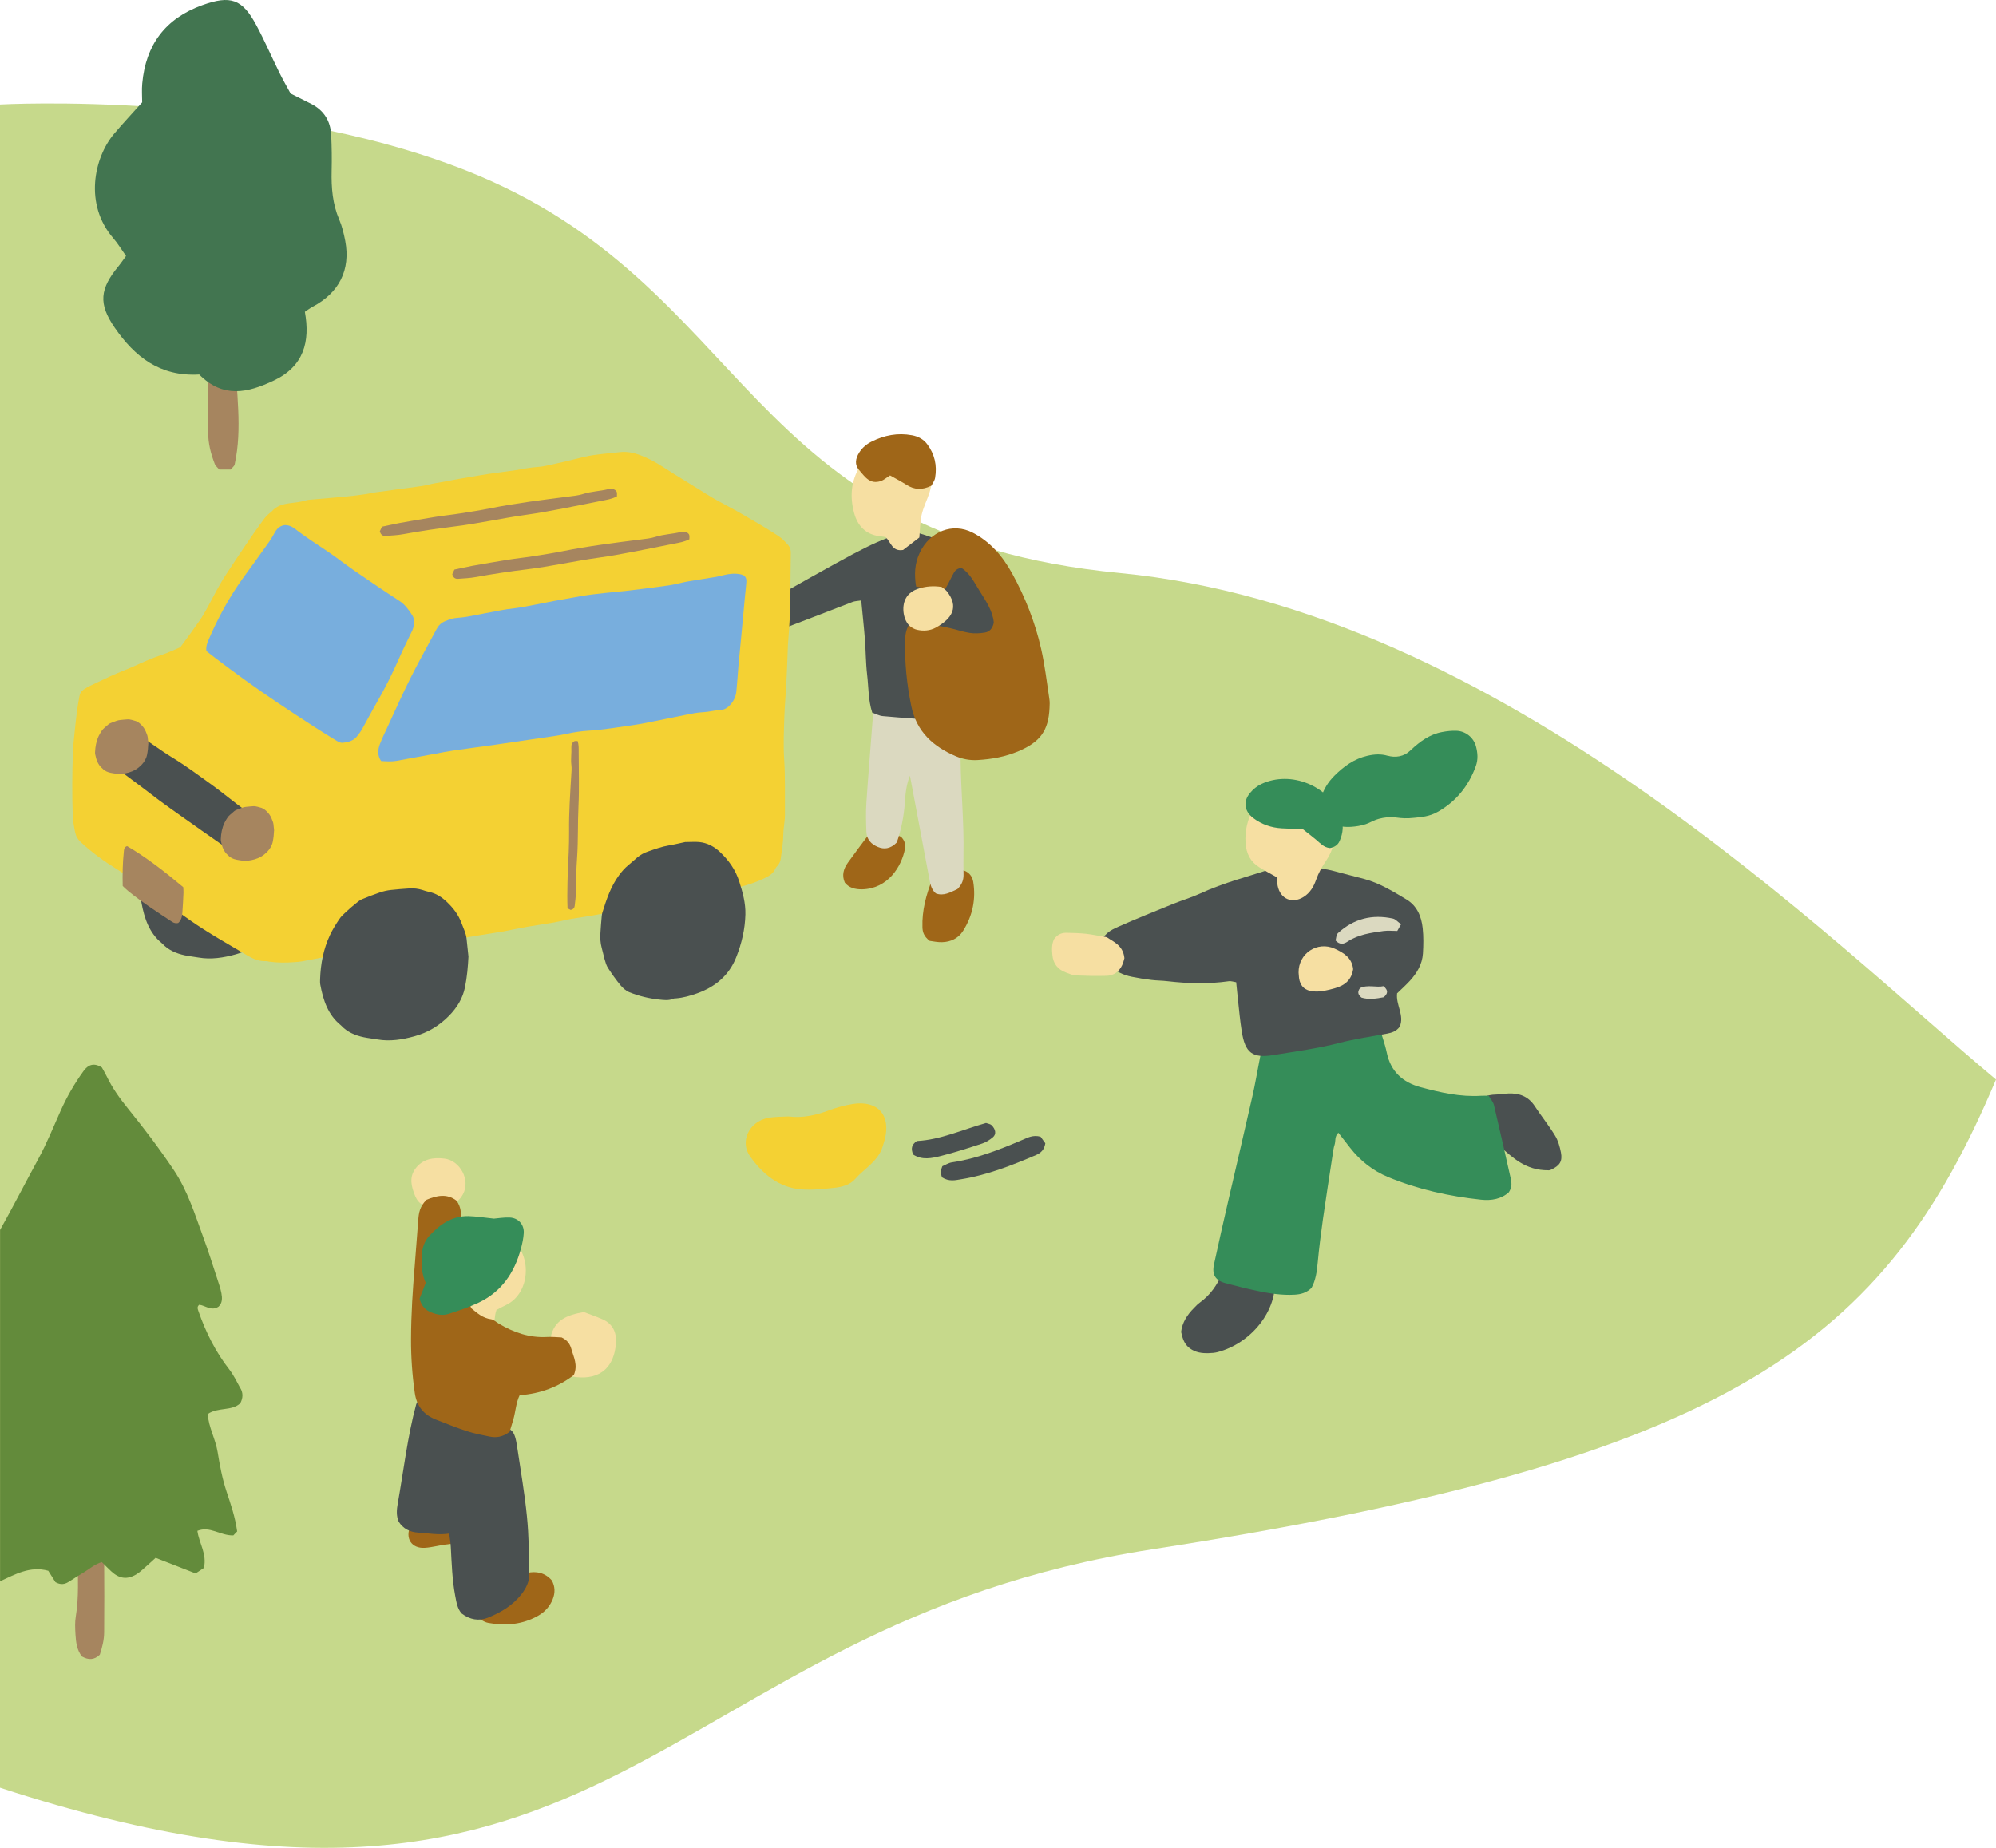 <svg width="270" height="250" viewBox="0 0 270 250" fill="none" xmlns="http://www.w3.org/2000/svg">
<path d="M0 14.134C0 14.134 35.46 12.154 63.07 23.075C102.01 38.485 99.88 72.557 151.49 77.527C203.1 82.497 247.65 127.379 270 146.05C255.03 181.611 234.37 197.452 155.92 209.602C88.27 220.083 83.44 269.104 0 241.863L0 14.134Z" fill="#C6D98B"/>
<path d="M106.65 151.05C108.62 151.29 110.34 150.88 112.05 150.25C113.11 149.86 114.23 149.54 115.35 149.36C118.72 148.83 120.53 150.85 119.69 154.14C119.61 154.46 119.5 154.76 119.41 155.08C118.81 157.1 116.95 158.06 115.68 159.51C114.97 160.32 113.86 160.6 112.8 160.71C111.35 160.86 109.87 161.03 108.42 160.92C105.34 160.67 103.16 158.83 101.46 156.44C100.04 154.45 101.32 151.75 103.88 151.25C104.83 151.06 105.82 151.1 106.66 151.05H106.65Z" fill="#F4D133"/>
<path d="M127.42 159.28C127.36 159.02 127.25 158.79 127.25 158.56C127.25 158.33 127.37 158.1 127.47 157.78C127.88 157.61 128.3 157.33 128.76 157.26C132.09 156.77 135.18 155.55 138.25 154.24C138.99 153.93 139.72 153.5 140.76 153.79C140.94 154.04 141.21 154.41 141.4 154.68C141.26 155.58 140.77 155.99 140.16 156.26C136.87 157.67 133.55 158.98 129.99 159.55C129.2 159.68 128.38 159.89 127.41 159.28H127.42Z" fill="#4A5050"/>
<path d="M123.53 156.22C123.18 155.36 123.33 154.87 124.02 154.37C127.2 154.22 130.24 152.81 133.38 151.93C133.67 152.04 133.95 152.06 134.11 152.21C134.7 152.77 134.8 153.46 134.3 153.87C133.88 154.22 133.38 154.54 132.86 154.71C131.02 155.32 129.17 155.91 127.29 156.39C126.06 156.7 124.76 156.99 123.54 156.21L123.53 156.22Z" fill="#4A5050"/>
<path d="M172.32 170.741C172.35 171.431 172.36 172.161 172.43 172.891C172.86 177.281 169.26 181.741 164.7 182.931C164.31 183.031 163.89 183.061 163.49 183.071C162.58 183.101 161.71 182.981 160.94 182.411C160.22 181.881 159.97 181.131 159.77 180.201C159.91 178.941 160.6 177.861 161.55 176.921C161.78 176.691 162 176.441 162.27 176.251C163.71 175.221 164.67 173.831 165.35 172.221C165.54 171.771 165.76 171.321 166.06 170.941C166.79 170.001 167.74 169.381 168.94 169.301C170.17 169.221 171.43 169.151 172.32 170.731V170.741Z" fill="#4A5050"/>
<path d="M209.47 158.33C206.32 158.36 204.64 156.59 202.84 155.07C202.12 155.07 201.47 155.1 200.82 155.07C199.34 154.98 198.56 154.33 198.36 152.86C198.24 151.99 198.34 151.09 198.34 150.35C199.42 148.73 200.83 148.09 202.58 148.07C203.07 148.07 203.55 147.95 204.04 147.94C205.52 147.88 206.74 148.33 207.6 149.64C208.49 151 209.52 152.27 210.36 153.65C210.77 154.32 211 155.15 211.15 155.93C211.37 157.11 211 157.68 209.86 158.23C209.65 158.33 209.39 158.36 209.46 158.34L209.47 158.33Z" fill="#4A5050"/>
<path d="M177.43 174.231C176.73 174.911 175.98 175.111 175.13 175.161C173.4 175.261 171.71 174.991 170.04 174.641C168.61 174.341 167.19 173.981 165.77 173.601C164.4 173.241 163.91 172.451 164.22 171.041C164.86 168.1 165.52 165.16 166.2 162.22C167.26 157.62 168.35 153.03 169.39 148.42C169.79 146.68 170.08 144.909 170.43 143.149C170.61 142.279 170.81 141.409 171.3 140.509C172.07 140.389 172.86 140.279 173.65 140.149C175.98 139.779 178.31 139.379 180.65 139.029C181.29 138.929 181.95 138.939 182.6 138.929C183.42 138.909 184.2 138.909 184.97 138.479C185.32 138.279 185.88 138.449 186.41 138.449C186.83 139.829 187.32 141.129 187.6 142.459C188.14 145 189.78 146.44 192.14 147.08C194.81 147.8 197.52 148.43 200.34 148.25C200.66 148.23 200.99 148.25 201.38 148.25C201.63 148.69 201.98 149.07 202.09 149.51C202.86 152.76 203.58 156.02 204.32 159.27C204.47 159.92 204.59 160.55 204.11 161.29C203.12 162.21 201.76 162.46 200.35 162.31C196.04 161.85 191.82 160.92 187.8 159.26C185.73 158.41 184 157.05 182.62 155.27C182.13 154.63 181.62 154 181.04 153.25C180.51 153.76 180.69 154.37 180.54 154.84C180.39 155.3 180.33 155.79 180.26 156.28C179.82 159.18 179.36 162.07 178.95 164.98C178.68 166.92 178.43 168.86 178.25 170.801C178.14 172.031 177.97 173.221 177.42 174.221L177.43 174.231Z" fill="#358D59"/>
<path d="M188.99 134.359C188.78 135.949 190.03 137.389 189.33 138.919C188.88 139.519 188.29 139.719 187.63 139.839C185.47 140.239 183.28 140.549 181.16 141.099C178.23 141.859 175.25 142.249 172.28 142.739C169.39 143.209 168.43 142.439 167.97 139.519C167.74 138.069 167.61 136.609 167.45 135.149C167.37 134.429 167.3 133.709 167.22 132.889C166.83 132.829 166.52 132.709 166.23 132.749C163.46 133.149 160.7 133.069 157.94 132.749C157.21 132.659 156.47 132.669 155.75 132.579C154.86 132.469 153.98 132.329 153.1 132.149C150.66 131.659 149.25 130.179 148.89 127.709C149.19 126.419 150.22 125.839 151.25 125.389C153.71 124.299 156.2 123.299 158.69 122.289C159.9 121.799 161.16 121.429 162.34 120.889C165.54 119.409 168.94 118.558 172.27 117.468C172.5 117.388 172.75 117.338 172.99 117.348C175.51 117.438 178.05 117.178 180.53 117.868C181.86 118.238 183.21 118.558 184.55 118.918C186.62 119.479 188.43 120.599 190.25 121.689C191.7 122.559 192.28 124.009 192.45 125.589C192.57 126.719 192.55 127.869 192.48 129.009C192.39 130.449 191.67 131.649 190.72 132.689C190.17 133.289 189.56 133.829 189.01 134.369L188.99 134.359Z" fill="#4A5050"/>
<path d="M172.73 118.698C171.89 118.218 171.11 117.808 170.35 117.338C169.14 116.598 168.59 115.468 168.49 114.088C168.37 112.418 168.76 110.808 169.55 109.388C170.63 107.448 172.46 106.568 174.66 106.698C175.87 106.768 177.04 107.158 178.16 107.688C179.81 108.478 180.57 109.858 180.65 111.588C180.73 113.318 180.37 115.008 179.38 116.458C178.82 117.268 178.36 118.098 178.03 119.028C177.71 119.948 177.22 120.798 176.34 121.348C174.8 122.318 173.19 121.638 172.83 119.838C172.75 119.448 172.76 119.048 172.73 118.678V118.698Z" fill="#F6DFA2"/>
<path d="M142.58 127.069C142.99 126.489 143.54 126.189 144.23 126.199C145.12 126.219 146.01 126.239 146.89 126.329C147.77 126.429 148.65 126.619 149.72 126.799C150.61 127.419 151.92 127.879 152.1 129.629C152.04 129.829 151.96 130.229 151.79 130.589C151.38 131.459 150.66 131.989 149.7 132.019C148.33 132.059 146.95 132.029 145.57 131.969C145.1 131.949 144.63 131.739 144.18 131.569C143.09 131.169 142.47 130.379 142.36 129.219C142.29 128.489 142.25 127.759 142.58 127.079V127.069Z" fill="#F6DFA2"/>
<path d="M183.04 131.109C182.83 132.549 181.95 133.319 180.54 133.709C179.59 133.969 178.66 134.219 177.67 134.129C176.52 134.029 175.88 133.429 175.72 132.319C175.69 132.079 175.67 131.829 175.66 131.589C175.62 128.999 178.19 127.279 180.55 128.349C181.75 128.899 182.88 129.569 183.04 131.119V131.109Z" fill="#F6DFA2"/>
<path d="M189.52 125.049C189.27 125.499 189.15 125.699 189.01 125.949C188.39 125.949 187.75 125.879 187.14 125.959C185.46 126.199 183.76 126.419 182.29 127.389C181.79 127.719 181.26 127.879 180.66 127.239C180.75 126.939 180.75 126.459 180.99 126.239C183.12 124.289 185.63 123.659 188.43 124.279C188.78 124.359 189.07 124.719 189.52 125.039V125.049Z" fill="#DBD9C0"/>
<path d="M187.18 134.919C186.21 135.109 185.12 135.269 184.17 134.969C183.67 134.549 183.6 134.199 183.97 133.679C185.01 133.169 186.2 133.639 187.15 133.419C187.85 134.029 187.72 134.429 187.18 134.919Z" fill="#DBD9C0"/>
<path d="M187.7 102.238C188.77 102.548 189.92 102.348 190.73 101.578C190.77 101.538 190.82 101.498 190.86 101.458C192.08 100.318 193.4 99.348 195.08 99.038C195.7 98.918 196.35 98.848 196.99 98.868C198.24 98.898 199.34 99.778 199.66 100.988C199.89 101.868 199.96 102.728 199.65 103.608C198.68 106.318 196.97 108.438 194.48 109.838C193.33 110.488 192.26 110.538 191.36 110.638C189.08 110.898 188.83 110.328 187.05 110.658C185.45 110.958 185.46 111.458 183.75 111.748C182.44 111.968 181.35 111.938 180.14 111.448C178.82 110.918 178.28 109.478 178.66 108.078C179 106.858 179.63 105.818 180.52 104.938C181.79 103.678 183.18 102.658 184.98 102.248C185.93 102.028 186.83 101.988 187.71 102.248L187.7 102.238Z" fill="#358D59"/>
<path d="M179.88 114.728C179.08 114.658 178.59 114.078 178.03 113.608C177.47 113.138 176.89 112.698 176.23 112.178C175.34 112.148 174.36 112.118 173.39 112.068C171.97 111.988 170.67 111.538 169.53 110.678C168.32 109.748 168.12 108.438 169.1 107.278C169.5 106.788 170.04 106.348 170.61 106.078C174.61 104.188 179.8 106.308 181.36 110.448C181.79 111.578 181.69 112.688 181.21 113.778C180.96 114.348 180.48 114.628 179.89 114.738L179.88 114.728Z" fill="#358D59"/>
<path d="M66.34 169.191C66.43 168.751 66.54 168.201 66.63 167.741C67.38 166.921 68.09 166.941 68.89 167.461C72.03 169.471 71.83 174.891 68.52 176.521C68.08 176.731 67.66 176.961 67.16 177.221C66.78 178.151 67.12 179.351 66.15 180.281C65.33 180.631 64.38 180.431 63.56 180.281C62.34 179.441 63.09 178.411 63.06 177.361C62.85 177.121 62.56 176.851 62.32 176.531C61.42 175.341 61.37 174.371 62.24 173.181C62.67 172.591 63.19 172.061 63.72 171.551C64.54 170.761 65.41 170.021 66.33 169.181L66.34 169.191Z" fill="#F6DFA2"/>
<path d="M74.49 180.911C74.98 178.591 76.72 177.891 78.98 177.511C79.71 177.791 80.62 178.101 81.51 178.491C82.86 179.091 83.4 180.201 83.33 181.641C83.33 181.801 83.31 181.961 83.29 182.131C82.76 186.061 79.93 186.821 76.9 186.131C75.87 185.901 75.34 185.001 75.11 183.991C74.87 182.971 74.7 181.931 74.49 180.901V180.911Z" fill="#F6DFA2"/>
<path d="M64.02 218.472V216.792C64.18 216.572 64.31 216.362 64.46 216.182C66.2 213.972 68.77 213.422 71.29 212.812C72.51 212.522 73.72 212.762 74.64 213.812C75.1 214.632 75.11 215.512 74.76 216.382C74.38 217.312 73.73 218.052 72.87 218.552C70.74 219.792 68.41 220.002 66.04 219.562C65.37 219.442 64.78 218.902 64.02 218.482V218.472Z" fill="#9F6618"/>
<path d="M59.1 163.35C57.48 163.4 56.62 162.93 56.16 161.81C55.65 160.57 55.31 159.3 56.19 158.11C57.17 156.8 58.58 156.56 60.12 156.75C62.23 157 63.68 159.65 62.62 161.58C62.15 162.44 61.47 162.94 60.58 163.16C59.96 163.31 59.3 163.33 59.09 163.35H59.1Z" fill="#F6DFA2"/>
<path d="M63.49 207.232C62.74 208.282 61.8 208.812 60.58 208.932C59.53 209.032 58.5 209.352 57.45 209.412C55.67 209.522 54.77 208.122 55.51 206.492C55.81 205.832 56.23 205.232 56.59 204.622C58.15 204.022 59.71 204.242 61.24 204.212C61.99 204.202 62.7 204.352 63.2 205.002C63.69 205.632 63.77 206.332 63.49 207.232Z" fill="#9F6618"/>
<path d="M58.02 188.802C58.58 189.192 59.04 189.402 59.36 189.752C61.35 191.932 63.85 192.902 66.76 193.002C69.32 193.092 69.61 193.382 69.99 195.972C70.44 199.032 70.98 202.092 71.28 205.172C71.54 207.762 71.56 210.382 71.6 212.992C71.61 213.983 71.16 214.893 70.54 215.683C69.35 217.213 67.72 218.173 65.97 218.873C64.78 219.343 63.56 219.143 62.45 218.293C61.86 217.633 61.74 216.753 61.57 215.863C61.16 213.682 61.1 211.482 60.98 209.292C60.95 208.732 60.85 208.182 60.76 207.482C59.29 207.712 57.94 207.432 56.58 207.352C55.44 207.282 54.54 206.832 53.93 205.872C53.58 205.062 53.66 204.222 53.8 203.432C54.6 198.942 55.11 194.402 56.3 189.982C56.32 189.902 56.38 189.842 56.49 189.632C56.86 189.432 57.35 189.162 58 188.812L58.02 188.802Z" fill="#4A5050"/>
<path d="M57.7 162.32C59.06 161.75 60.45 161.44 61.74 162.43C62.39 163.27 62.37 164.18 62.39 165.08C62.42 166.79 62.48 168.51 62.49 170.221C62.5 172.531 63.01 174.751 63.73 176.981C64.53 177.631 65.29 178.331 66.43 178.481C66.8 178.531 67.13 178.881 67.48 179.081C69.49 180.271 71.61 181.011 73.98 180.881C74.71 180.841 75.44 180.921 75.97 180.941C76.8 181.341 77.11 181.871 77.3 182.541C77.6 183.631 78.2 184.671 77.62 186.031C75.57 187.611 73.11 188.561 70.29 188.761C69.79 189.811 69.75 190.961 69.44 192.041C69.26 192.651 69.07 193.261 68.94 193.711C67.99 194.432 67.11 194.542 66.2 194.352C65.16 194.141 64.12 193.941 63.12 193.611C61.73 193.161 60.37 192.601 59 192.071C57.35 191.431 56.37 190.281 56.11 188.461C55.76 186.031 55.59 183.591 55.6 181.141C55.61 177.791 55.83 174.461 56.11 171.121C56.28 169.09 56.41 167.05 56.58 165.02C56.65 164.12 56.77 163.23 57.69 162.33L57.7 162.32Z" fill="#9F6618"/>
<path d="M56.75 175.72C57.01 175.05 57.27 174.37 57.59 173.56C57.06 172.45 56.98 171.16 57.05 169.85C57.1 168.83 57.42 167.9 58.1 167.17C59.52 165.64 61.18 164.48 63.39 164.53C64.44 164.56 65.48 164.73 66.81 164.87C67.32 164.83 68.13 164.69 68.93 164.72C70.1 164.76 70.91 165.66 70.85 166.81C70.81 167.53 70.65 168.26 70.46 168.96C69.59 172.17 67.86 174.75 64.78 176.22C63.46 176.85 62.06 177.32 60.67 177.76C59.79 178.04 58.9 177.83 58.06 177.43C57.33 177.08 56.98 176.49 56.75 175.71V175.72Z" fill="#358D59"/>
<path d="M10.65 208.512C11.26 208.462 11.57 208.422 11.89 208.412C12.38 208.412 12.86 208.432 13.29 208.442C14.02 209.282 14.08 210.202 14.09 211.102C14.12 214.332 14.11 217.572 14.09 220.802C14.09 221.882 13.81 222.922 13.5 223.872C12.72 224.612 11.95 224.592 11.09 224.112C10.41 223.272 10.27 222.192 10.21 221.122C10.16 220.292 10.12 219.452 10.26 218.642C10.69 216.082 10.5 213.512 10.55 210.952C10.56 210.222 10.61 209.482 10.65 208.512Z" fill="#A6855F"/>
<path d="M32.53 187.851C32.06 186.981 31.62 186.061 31.02 185.281C29.16 182.901 27.84 180.251 26.85 177.411C26.74 177.091 26.61 176.801 26.95 176.521C27.79 176.621 28.58 177.431 29.56 176.781C30.1 176.291 30.07 175.611 29.95 174.961C29.83 174.311 29.6 173.681 29.4 173.051C28.78 171.161 28.19 169.27 27.5 167.4C26.36 164.29 25.37 161.08 23.52 158.32C21.59 155.43 19.48 152.65 17.29 149.95C16.18 148.58 15.19 147.19 14.43 145.61C14.22 145.17 13.96 144.75 13.78 144.42C12.69 143.729 11.91 144.06 11.31 144.89C10.09 146.57 9.06 148.36 8.21 150.26C7.23 152.45 6.33 154.69 5.18 156.8C3.44 159.99 1.79 163.23 0.01 166.4V213.932C2.02 213.022 4.05 211.822 6.53 212.512C6.87 213.062 7.22 213.612 7.5 214.052C8.2 214.442 8.74 214.352 9.27 214.022C9.97 213.582 10.67 213.132 11.38 212.702C12.15 212.242 12.82 211.602 13.78 211.342C14.22 211.772 14.61 212.192 15.03 212.572C16.11 213.582 17.17 213.752 18.42 213.012C18.98 212.682 19.45 212.192 19.95 211.762C20.31 211.452 20.66 211.122 21.05 210.762C22.89 211.482 24.66 212.162 26.46 212.872C26.91 212.582 27.3 212.322 27.58 212.132C28.03 210.242 26.92 208.782 26.7 207.112C28.4 206.422 29.76 207.762 31.56 207.732C31.67 207.622 31.89 207.392 32.08 207.192C31.81 205.212 31.21 203.502 30.64 201.782C30.07 200.052 29.73 198.262 29.44 196.462C29.16 194.692 28.2 193.071 28.1 191.301C29.52 190.341 31.35 190.941 32.51 189.841C32.89 189.111 32.88 188.461 32.54 187.841L32.53 187.851Z" fill="#638B3B"/>
<path d="M31.22 63.526H29.66C29.38 63.196 29.16 63.036 29.07 62.816C28.52 61.416 28.15 59.986 28.16 58.466C28.19 55.606 28.16 52.746 28.16 49.696C28.92 48.886 29.74 48.006 30.49 47.206C30.95 47.306 31.22 47.306 31.4 47.426C31.59 47.556 31.82 47.806 31.82 48.006C31.92 52.956 32.83 57.906 31.74 62.846C31.69 63.066 31.44 63.236 31.2 63.526H31.22Z" fill="#A6855F"/>
<path d="M26.92 50.666C21.62 50.966 18.22 48.236 15.54 44.365C13.28 41.095 13.48 39.085 16.07 35.965C16.38 35.585 16.65 35.175 17.05 34.635C16.46 33.805 15.96 32.965 15.33 32.235C11.37 27.665 12.69 21.365 15.43 18.105C16.63 16.684 17.91 15.324 19.23 13.844C19.23 13.034 19.16 12.164 19.24 11.304C19.71 6.074 22.36 2.504 27.35 0.704C31.18 -0.676 32.77 -0.156 34.68 3.424C35.8 5.504 36.73 7.684 37.78 9.804C38.27 10.804 38.83 11.764 39.31 12.654C40.35 13.174 41.25 13.614 42.13 14.064C43.83 14.944 44.71 16.384 44.8 18.265C44.88 19.885 44.9 21.505 44.86 23.125C44.81 25.395 44.98 27.595 45.89 29.715C46.28 30.625 46.51 31.615 46.7 32.585C47.44 36.515 45.88 39.615 42.28 41.505C41.96 41.675 41.67 41.895 41.24 42.185C41.97 46.206 41.11 49.556 37.03 51.486C33.54 53.136 30.19 53.946 26.93 50.646L26.92 50.666Z" fill="#427550"/>
<path d="M125.76 127.299C124.95 126.659 124.8 126.089 124.78 125.439C124.71 123.219 125.26 121.089 126.14 118.889C127.04 118.529 127.91 118.119 128.81 117.819C130.18 117.369 131.43 117.969 131.65 119.299C132.02 121.579 131.6 123.829 130.29 125.919C129.63 126.969 128.59 127.439 127.43 127.469C126.82 127.489 126.22 127.349 125.75 127.289L125.76 127.299Z" fill="#9F6618"/>
<path d="M121.87 113.198C122.3 113.608 122.54 114.168 122.42 114.818C121.97 117.228 120.12 120.228 116.65 120.318C115.67 120.338 114.84 120.118 114.28 119.408C113.85 118.428 114.1 117.538 114.7 116.708C115.64 115.398 116.62 114.098 117.59 112.808C118.01 112.248 118.57 111.978 119.21 112.018C120.11 112.418 120.97 112.808 121.87 113.208V113.198Z" fill="#9F6618"/>
<path d="M129.53 120.279C128.56 120.719 127.63 121.279 126.59 120.869C125.91 120.299 125.82 119.449 125.66 118.619C124.81 114.048 123.94 109.478 123.09 104.948C122.61 106.098 122.48 107.348 122.4 108.598C122.27 110.478 121.89 112.328 121.31 113.978C120.41 114.889 119.56 114.919 118.76 114.588C117.89 114.238 117.24 113.588 117.2 112.558C117.15 111.238 117.11 109.908 117.2 108.578C117.45 104.828 117.77 101.068 118.05 97.318C118.13 96.298 118.16 95.288 118.22 94.288C118.46 93.898 118.66 93.538 118.9 93.228C119.14 92.908 119.44 92.638 119.7 92.358C122.47 91.508 124.96 92.368 127.57 92.568C127.96 93.538 128.49 94.318 129.3 94.838C129.56 97.508 129.92 100.088 129.94 102.738C129.98 107.018 130.42 111.258 130.33 115.559C130.31 116.499 130.33 117.429 130.34 118.369C130.34 119.019 130.17 119.609 129.52 120.279H129.53Z" fill="#DBD9C0"/>
<path d="M103.39 81.847C104.11 81.377 104.89 80.797 105.73 80.327C117.79 73.537 118.16 73.357 122.89 71.807C128.42 72.907 132.41 75.997 134.86 81.017C135.22 81.747 135.45 82.577 135.6 83.397C135.77 84.297 135.4 85.127 134.6 85.697C134.01 86.117 133.37 86.478 132.71 86.778C132.05 87.078 131.36 87.278 130.58 87.558C129.58 90.498 130.22 93.598 129.27 96.518C128.59 97.198 127.86 97.518 127.05 97.458C124.51 97.288 121.97 97.118 119.44 96.888C118.93 96.848 118.46 96.578 117.99 96.418C117.44 94.708 117.5 92.968 117.3 91.298C117.11 89.688 117.12 88.037 116.99 86.418C116.86 84.727 116.67 83.047 116.5 81.237C116.03 81.317 115.65 81.307 115.3 81.447C112.38 82.567 109.47 83.717 106.54 84.817C105.87 85.067 105.16 85.207 104.46 85.297C103.81 85.377 103.28 84.927 103.13 84.307C102.96 83.627 102.96 82.927 103.37 81.837L103.39 81.847Z" fill="#4A5050"/>
<path d="M123 84.507C124.32 84.547 125.4 84.547 126.48 84.627C127.16 84.677 127.84 84.827 128.5 84.977C129.39 85.177 130.25 85.487 131.16 85.627C131.83 85.727 132.55 85.697 133.24 85.577C133.8 85.487 134.26 85.087 134.43 84.237C134.3 82.677 133.36 81.297 132.49 79.917C131.79 78.797 131.19 77.557 130.09 76.857C129.52 76.867 129.23 77.147 129.02 77.507C128.55 78.347 128.19 79.247 127.61 80.047C126.35 79.807 125.17 79.587 123.92 79.347C123.67 77.797 123.7 76.277 124.42 74.767C125.81 71.847 128.9 70.687 131.56 72.057C133.98 73.297 135.65 75.287 136.93 77.617C138.67 80.787 140.01 84.167 140.83 87.767C141.34 89.998 141.6 92.308 141.95 94.598C142.01 94.978 141.99 95.378 141.97 95.768C141.83 98.858 140.71 100.378 137.78 101.628C135.97 102.398 134.12 102.718 132.23 102.828C131.19 102.888 130.22 102.698 129.31 102.318C126.26 101.028 123.99 98.998 123.28 95.568C122.67 92.628 122.36 89.638 122.44 86.567C122.46 85.857 122.56 85.177 122.98 84.507H123Z" fill="#9F6618"/>
<path d="M127.38 79.417C127.63 79.617 127.9 79.777 128.08 79.997C129.75 82.097 128.83 83.677 126.58 84.917C125.79 85.347 124.89 85.397 124.05 85.207C123.69 85.127 123.34 84.927 123.07 84.697C122.2 83.927 121.93 82.147 122.49 81.037C122.88 80.257 123.58 79.827 124.37 79.597C125.3 79.327 126.23 79.237 127.38 79.407V79.417Z" fill="#F6DFA2"/>
<path d="M124.36 72.716C123.45 73.416 122.74 73.956 122.16 74.406C120.66 74.646 120.54 73.366 119.79 72.656C119.6 72.626 119.31 72.586 119.01 72.546C117.12 72.326 116.02 71.146 115.55 69.446C114.97 67.336 115.05 65.146 116.33 63.076C117.6 61.026 119.36 59.756 121.77 59.516C123.55 59.336 124.74 60.096 125.5 61.496C126.07 62.556 126.31 63.776 126.08 65.066C125.98 65.606 125.89 66.166 125.72 66.686C125.4 67.666 124.91 68.626 124.68 69.616C124.45 70.606 124.46 71.616 124.36 72.716Z" fill="#F6DFA2"/>
<path d="M120.41 64.316C119.88 64.646 119.56 64.936 119.2 65.066C117.65 65.606 116.97 64.456 116.21 63.586C115.6 62.886 115.69 62.076 116.24 61.206C116.65 60.566 117.21 60.096 117.86 59.766C119.64 58.866 121.46 58.536 123.35 58.886C124.22 59.046 124.93 59.426 125.43 60.106C126.41 61.416 126.79 62.946 126.49 64.656C126.43 65.026 126.16 65.366 126 65.706C124.74 66.336 123.66 66.256 122.63 65.596C121.94 65.156 121.21 64.776 120.41 64.326V64.316Z" fill="#9F6618"/>
<path d="M39.18 118.328C39.11 119.718 38.99 121.098 38.71 122.478C38.41 123.978 37.65 125.218 36.56 126.338C35.23 127.698 33.68 128.618 31.91 129.108C30.24 129.578 28.54 129.838 26.87 129.548C26.25 129.438 25.62 129.378 25.01 129.248C23.83 128.998 22.76 128.538 21.94 127.648C21.92 127.628 21.9 127.608 21.87 127.588C20.19 126.218 19.53 124.258 19.14 122.148C19.09 121.898 19.1 121.638 19.11 121.388C19.18 119.348 19.55 117.338 20.45 115.418C20.8 114.668 21.25 113.958 21.71 113.268C21.96 112.888 22.33 112.568 22.67 112.248C23.09 111.858 23.52 111.488 23.96 111.138C24.22 110.928 24.48 110.698 24.78 110.578C25.6 110.238 26.43 109.918 27.26 109.638C27.72 109.488 28.21 109.378 28.68 109.328C29.51 109.228 30.34 109.178 31.18 109.118C31.79 109.078 32.38 109.148 32.95 109.328C33.25 109.418 33.54 109.528 33.85 109.588C34.8 109.788 35.56 110.288 36.24 110.928C37.11 111.748 37.84 112.688 38.26 113.858C38.5 114.528 38.84 115.158 38.92 115.898C39 116.718 39.09 117.528 39.18 118.348V118.328Z" fill="#4A5050"/>
<path d="M24.35 87.627C25.29 86.337 26.17 85.157 27.01 83.947C27.39 83.397 27.72 82.817 28.04 82.237C28.88 80.687 29.66 79.107 30.64 77.627C32.32 75.097 33.98 72.537 35.8 70.097C35.96 69.887 36.16 69.707 36.35 69.526C36.47 69.406 36.63 69.337 36.74 69.207C37.38 68.457 38.23 68.216 39.1 68.097C39.87 67.987 40.64 67.936 41.39 67.697C41.64 67.617 41.9 67.617 42.16 67.587C43.28 67.487 44.4 67.397 45.52 67.296C47.25 67.136 48.98 66.986 50.7 66.626C50.73 66.626 50.76 66.616 50.8 66.606C52.62 66.356 54.45 66.106 56.27 65.866C56.81 65.796 57.35 65.726 57.89 65.586C58.61 65.396 59.35 65.296 60.09 65.166C60.76 65.036 61.43 64.896 62.1 64.786C62.96 64.646 63.82 64.496 64.68 64.346C66.37 64.046 68.07 63.856 69.76 63.616C70.27 63.546 70.78 63.416 71.29 63.346C71.77 63.276 72.25 63.206 72.73 63.176C73.63 63.126 74.51 62.856 75.4 62.676C76.19 62.516 76.98 62.306 77.77 62.116C78.21 62.006 78.65 61.896 79.1 61.796C80.66 61.436 82.23 61.366 83.8 61.176C84.78 61.056 85.67 61.236 86.57 61.566C87.68 61.976 88.69 62.536 89.67 63.166C91.65 64.446 93.68 65.656 95.68 66.916C96.61 67.507 97.59 68.016 98.57 68.546C99.98 69.296 101.35 70.117 102.73 70.927C103.58 71.427 104.41 71.947 105.23 72.477C105.78 72.827 106.22 73.287 106.64 73.777C106.89 74.067 106.98 74.417 106.97 74.817C106.94 76.647 106.93 78.467 106.92 80.297C106.91 82.477 106.79 84.657 106.61 86.847C106.58 87.167 106.57 87.487 106.56 87.807C106.5 89.347 106.45 90.887 106.37 92.427C106.29 93.938 106.15 95.448 106.1 96.958C106.04 98.848 105.95 100.758 106.07 102.628C106.24 105.178 106.16 107.738 106.18 110.298C106.18 110.838 106.08 111.388 106.03 111.938C106 112.228 105.96 112.518 105.96 112.808C105.95 113.938 105.77 115.058 105.61 116.178C105.56 116.508 105.45 116.808 105.22 117.068C105.09 117.218 104.95 117.378 104.87 117.548C104.6 118.138 104.12 118.468 103.57 118.738C102.5 119.279 101.38 119.659 100.25 119.959C99.27 120.219 98.29 120.459 97.31 120.679C96.36 120.899 95.41 121.099 94.45 121.279C93.4 121.479 92.34 121.609 91.29 121.809C89.7 122.109 88.11 122.429 86.52 122.749C86.39 122.779 86.26 122.789 86.14 122.809C85.02 122.999 83.9 123.149 82.79 123.369C81.2 123.679 79.61 123.969 78.01 124.199C77.05 124.339 76.1 124.569 75.15 124.759C75.09 124.769 75.02 124.789 74.96 124.799C73.78 124.989 72.6 125.169 71.42 125.369C70.4 125.549 69.38 125.759 68.37 125.959C68.31 125.969 68.24 125.989 68.18 125.999C67 126.189 65.82 126.379 64.64 126.569C63.17 126.809 61.71 127.059 60.24 127.299C59.92 127.349 59.6 127.369 59.28 127.429C57.75 127.689 56.22 127.949 54.69 128.209C54.28 128.279 53.86 128.319 53.44 128.359C51.55 128.569 49.66 128.759 47.77 128.979C46.59 129.119 45.4 129.259 44.22 129.439C43.1 129.609 41.99 129.859 40.88 130.059C40.53 130.119 40.18 130.149 39.82 130.169C38.67 130.259 37.52 130.259 36.39 130.099C36.27 130.079 36.15 130.029 36.02 130.029C35.05 130.089 34.24 129.729 33.46 129.269C30.85 127.719 28.19 126.239 25.7 124.499C23.17 122.719 20.67 120.899 18.14 119.119C17.39 118.588 16.61 118.098 15.83 117.608C14.08 116.528 12.42 115.328 10.92 113.928C10.53 113.568 10.27 113.138 10.16 112.588C10.01 111.848 9.87 111.108 9.84 110.338C9.74 107.498 9.76 104.648 9.86 101.788C9.89 100.888 10 99.988 10.09 99.088C10.19 98.088 10.3 97.098 10.43 96.098C10.51 95.458 10.64 94.818 10.75 94.177C10.82 93.767 11.04 93.448 11.41 93.228C11.67 93.078 11.92 92.907 12.18 92.787C13.1 92.347 14.03 91.907 14.96 91.477C15.5 91.227 16.05 91.007 16.6 90.777C17.12 90.557 17.64 90.367 18.15 90.127C19.35 89.577 20.55 89.047 21.8 88.627C22.67 88.337 23.51 87.937 24.34 87.587L24.35 87.627Z" fill="#F4D133"/>
<path d="M51.54 102.948C51.05 102.218 51.09 101.438 51.4 100.638C51.69 99.898 52.03 99.178 52.37 98.458C53.4 96.228 54.4 93.988 55.5 91.788C56.63 89.528 57.88 87.328 59.07 85.088C59.34 84.588 59.69 84.257 60.22 84.037C60.77 83.807 61.32 83.617 61.91 83.587C63.16 83.507 64.4 83.187 65.64 82.967C66.95 82.727 68.25 82.437 69.56 82.297C70.2 82.227 70.84 82.117 71.47 81.987C73.79 81.517 76.11 81.077 78.44 80.677C80.65 80.287 82.86 80.147 85.07 79.897C86.89 79.687 88.72 79.447 90.54 79.187C91.34 79.067 92.13 78.837 92.92 78.687C94.23 78.457 95.54 78.267 96.85 78.047C97.2 77.987 97.54 77.897 97.89 77.807C98.66 77.617 99.42 77.547 100.17 77.697C100.77 77.817 101 78.137 100.96 78.767C100.92 79.377 100.84 79.987 100.78 80.597C100.61 82.427 100.44 84.257 100.27 86.097C100.15 87.418 100.01 88.738 99.89 90.048C99.79 91.208 99.73 92.358 99.61 93.518C99.55 94.138 99.32 94.718 98.89 95.228C98.48 95.718 98.02 96.048 97.38 96.068C96.62 96.098 95.86 96.328 95.09 96.358C94.33 96.388 93.56 96.558 92.79 96.708C91.33 96.988 89.87 97.308 88.4 97.598C87.64 97.748 86.87 97.918 86.11 98.028C83.94 98.338 81.76 98.728 79.58 98.858C78.62 98.918 77.67 99.058 76.71 99.268C75.44 99.548 74.16 99.698 72.88 99.888C70.93 100.178 68.98 100.458 67.03 100.748C66.97 100.748 66.9 100.768 66.84 100.778C64.98 101.038 63.13 101.278 61.27 101.548C60.5 101.658 59.74 101.818 58.97 101.958C57.19 102.288 55.4 102.618 53.62 102.938C52.92 103.058 52.23 102.998 51.54 102.958V102.948Z" fill="#78AEDD"/>
<path d="M27.91 88.097C27.86 87.547 27.97 87.147 28.14 86.737C29.45 83.647 31.05 80.697 33.06 77.947C34.19 76.407 35.3 74.857 36.41 73.297C36.68 72.917 36.92 72.507 37.14 72.097C37.42 71.567 37.8 71.177 38.44 71.047C38.96 71.017 39.44 71.187 39.87 71.527C41.25 72.597 42.72 73.537 44.17 74.507C45.47 75.377 46.69 76.347 47.98 77.237C49.97 78.607 51.97 79.967 54.01 81.287C54.79 81.787 55.29 82.507 55.77 83.247C56.12 83.797 56.06 84.457 55.85 85.097C55.77 85.347 55.63 85.577 55.52 85.817C55.02 86.868 54.49 87.907 54.03 88.968C53.11 91.068 52.09 93.118 50.93 95.108C50.26 96.258 49.65 97.448 49 98.608C48.81 98.948 48.57 99.278 48.32 99.588C47.82 100.228 47.13 100.408 46.41 100.488C46.07 100.528 45.8 100.378 45.53 100.218C44.56 99.618 43.59 99.038 42.64 98.418C40.87 97.268 39.09 96.108 37.34 94.928C35.94 93.988 34.56 93.018 33.19 92.038C31.82 91.058 30.48 90.038 29.13 89.028C28.71 88.718 28.32 88.388 27.92 88.078L27.91 88.097Z" fill="#78AEDD"/>
<path d="M92.73 113.918C93.44 113.918 94.02 113.868 94.58 113.918C95.68 114.028 96.6 114.528 97.37 115.248C98.56 116.368 99.5 117.668 100.01 119.298C100.46 120.728 100.87 122.168 100.83 123.728C100.78 125.708 100.33 127.648 99.58 129.528C98.61 131.978 96.74 133.518 94.31 134.388C93.38 134.718 92.44 134.988 91.47 135.068C91.34 135.078 91.2 135.068 91.09 135.118C90.45 135.398 89.82 135.298 89.2 135.238C87.78 135.088 86.42 134.758 85.13 134.238C84.66 134.048 84.25 133.668 83.92 133.278C83.32 132.548 82.77 131.768 82.25 130.968C82.02 130.618 81.9 130.178 81.78 129.768C81.63 129.258 81.54 128.728 81.39 128.218C81.21 127.578 81.18 126.908 81.22 126.238C81.26 125.468 81.33 124.698 81.4 123.928C81.41 123.768 81.44 123.608 81.49 123.448C82.04 121.688 82.61 119.938 83.75 118.398C84.11 117.908 84.5 117.458 84.97 117.068C85.39 116.728 85.78 116.368 86.19 116.018C86.63 115.648 87.12 115.378 87.66 115.198C88.59 114.878 89.51 114.538 90.48 114.378C91.27 114.248 92.06 114.048 92.73 113.908V113.918Z" fill="#4A5050"/>
<path d="M63.37 129.408C63.3 130.798 63.18 132.178 62.9 133.558C62.6 135.058 61.84 136.298 60.75 137.418C59.42 138.778 57.87 139.698 56.1 140.188C54.43 140.658 52.73 140.918 51.06 140.628C50.44 140.518 49.81 140.458 49.2 140.328C48.02 140.078 46.95 139.618 46.13 138.728C46.11 138.708 46.09 138.688 46.06 138.668C44.38 137.298 43.72 135.338 43.33 133.228C43.28 132.978 43.29 132.718 43.3 132.468C43.37 130.428 43.74 128.418 44.64 126.498C44.99 125.748 45.44 125.038 45.9 124.348C46.15 123.968 46.52 123.648 46.86 123.328C47.28 122.938 47.71 122.568 48.15 122.218C48.41 122.008 48.67 121.778 48.97 121.658C49.79 121.318 50.62 120.998 51.45 120.718C51.91 120.568 52.4 120.458 52.87 120.408C53.7 120.308 54.53 120.258 55.37 120.198C55.98 120.158 56.57 120.228 57.14 120.408C57.44 120.498 57.73 120.608 58.04 120.668C58.99 120.868 59.75 121.368 60.43 122.008C61.3 122.828 62.03 123.768 62.45 124.938C62.69 125.608 63.03 126.238 63.11 126.978C63.19 127.798 63.28 128.608 63.37 129.428V129.408Z" fill="#4A5050"/>
<path d="M33.64 115.418C32.82 115.578 32.12 115.488 31.47 115.168C31.03 114.958 30.61 114.688 30.21 114.418C28.25 113.058 26.3 111.678 24.35 110.298C23.43 109.648 22.5 108.988 21.59 108.318C20.78 107.718 19.99 107.088 19.18 106.488C18.28 105.808 17.36 105.138 16.46 104.458C16.05 104.148 15.64 103.818 15.29 103.538C15.24 103.368 15.2 103.278 15.2 103.188C15.26 102.098 15.14 101.018 15.34 99.918C15.39 99.658 15.39 99.408 15.43 99.148C15.5 98.628 15.62 98.368 16.06 97.798C16.42 97.778 16.67 98.028 16.94 98.208C18.24 99.078 19.52 99.958 20.82 100.838C21.63 101.388 22.43 101.958 23.27 102.468C25.13 103.598 26.87 104.898 28.63 106.168C29.8 107.008 30.91 107.918 32.05 108.788C32.56 109.178 33.08 109.558 33.6 109.928C33.99 110.208 34.23 110.588 34.33 111.068C34.64 112.528 34.53 113.968 33.64 115.428V115.418Z" fill="#4A5050"/>
<path d="M16.6 119.878C16.56 118.308 16.59 116.768 16.75 115.228C16.78 114.958 16.75 114.628 17.19 114.468C19.89 116.048 22.35 117.988 24.79 120.028C24.8 120.258 24.83 120.508 24.82 120.768C24.78 121.668 24.74 122.568 24.67 123.468C24.63 123.988 24.54 124.498 24.1 124.878C23.78 124.948 23.52 124.878 23.28 124.718C21.26 123.388 19.22 122.078 17.34 120.548C17.08 120.338 16.85 120.098 16.61 119.878H16.6Z" fill="#A6855F"/>
<path d="M77.18 123.098C77.08 123.048 76.95 122.978 76.77 122.888C76.76 122.328 76.73 121.758 76.74 121.188C76.75 120.038 76.77 118.878 76.81 117.728C76.83 116.928 76.91 116.128 76.93 115.328C76.96 114.368 76.99 113.408 76.98 112.448C76.95 109.958 77.12 107.448 77.27 104.948C77.3 104.468 77.35 103.978 77.29 103.508C77.19 102.718 77.33 101.908 77.29 101.118C77.29 100.958 77.29 100.788 77.36 100.648C77.42 100.508 77.55 100.358 77.68 100.288C77.8 100.228 77.97 100.268 78.14 100.258C78.3 100.748 78.28 101.238 78.28 101.708C78.28 104.168 78.37 106.628 78.25 109.098C78.14 111.378 78.22 113.638 78.07 115.918C77.96 117.558 77.89 119.188 77.89 120.818C77.89 121.388 77.8 121.968 77.74 122.548C77.71 122.838 77.54 123.028 77.2 123.108L77.18 123.098Z" fill="#A6855F"/>
<path d="M61.17 77.697C61.24 77.547 61.33 77.337 61.47 77.057C62.26 76.897 63.06 76.707 63.86 76.557C65.48 76.267 67.1 75.987 68.72 75.727C69.84 75.547 70.97 75.437 72.09 75.257C73.44 75.047 74.79 74.837 76.14 74.567C79.64 73.867 83.16 73.437 86.67 72.987C87.35 72.897 88.04 72.837 88.69 72.627C89.8 72.277 90.93 72.257 92.04 71.987C92.26 71.937 92.51 71.907 92.71 71.957C92.91 72.007 93.12 72.147 93.21 72.317C93.3 72.477 93.24 72.727 93.25 72.957C92.56 73.317 91.88 73.417 91.22 73.547C87.76 74.217 84.31 74.987 80.85 75.467C77.65 75.917 74.47 76.637 71.27 77.027C68.97 77.307 66.68 77.647 64.39 78.067C63.59 78.217 62.77 78.247 61.97 78.307C61.57 78.337 61.3 78.147 61.18 77.687L61.17 77.697Z" fill="#A6855F"/>
<path d="M51.37 71.897C51.44 71.747 51.53 71.537 51.67 71.257C52.46 71.097 53.26 70.907 54.06 70.757C55.68 70.467 57.3 70.187 58.92 69.927C60.04 69.747 61.17 69.637 62.29 69.457C63.64 69.247 64.99 69.037 66.34 68.766C69.84 68.067 73.36 67.637 76.87 67.187C77.55 67.097 78.24 67.037 78.89 66.827C80 66.477 81.13 66.457 82.24 66.187C82.46 66.137 82.71 66.107 82.91 66.157C83.11 66.207 83.32 66.347 83.41 66.516C83.5 66.677 83.44 66.927 83.45 67.157C82.76 67.517 82.08 67.617 81.42 67.747C77.96 68.417 74.51 69.186 71.05 69.666C67.85 70.117 64.67 70.837 61.47 71.227C59.17 71.507 56.88 71.847 54.59 72.266C53.79 72.416 52.97 72.447 52.17 72.507C51.77 72.537 51.5 72.347 51.38 71.887L51.37 71.897Z" fill="#A6855F"/>
<path d="M20.06 100.628C20.04 101.128 19.99 101.628 19.89 102.118C19.78 102.658 19.51 103.108 19.12 103.508C18.64 103.998 18.08 104.328 17.45 104.508C16.85 104.678 16.24 104.768 15.64 104.668C15.42 104.628 15.19 104.608 14.97 104.558C14.55 104.468 14.16 104.308 13.87 103.988L13.85 103.968C13.25 103.478 13.01 102.768 12.87 102.018C12.85 101.928 12.86 101.838 12.86 101.748C12.89 101.018 13.02 100.288 13.34 99.598C13.47 99.328 13.63 99.068 13.79 98.828C13.88 98.688 14.01 98.578 14.14 98.458C14.29 98.318 14.45 98.188 14.6 98.058C14.69 97.978 14.79 97.898 14.89 97.858C15.18 97.738 15.48 97.618 15.78 97.518C15.95 97.458 16.12 97.428 16.29 97.408C16.59 97.368 16.89 97.358 17.19 97.328C17.41 97.308 17.62 97.338 17.83 97.398C17.94 97.428 18.04 97.468 18.15 97.488C18.49 97.558 18.77 97.738 19.01 97.968C19.32 98.268 19.59 98.598 19.74 99.018C19.83 99.258 19.95 99.488 19.98 99.748C20.01 100.038 20.04 100.338 20.07 100.628H20.06Z" fill="#A6855F"/>
<path d="M37.07 112.378C37.05 112.878 37 113.378 36.9 113.868C36.79 114.408 36.52 114.858 36.13 115.258C35.65 115.748 35.09 116.078 34.46 116.258C33.86 116.428 33.25 116.518 32.65 116.418C32.43 116.378 32.2 116.358 31.98 116.308C31.56 116.218 31.17 116.058 30.88 115.738L30.86 115.718C30.26 115.228 30.02 114.518 29.88 113.768C29.86 113.678 29.87 113.588 29.87 113.498C29.9 112.768 30.03 112.038 30.35 111.348C30.48 111.078 30.64 110.818 30.8 110.578C30.89 110.438 31.02 110.328 31.15 110.208C31.3 110.068 31.46 109.938 31.61 109.808C31.7 109.728 31.8 109.648 31.9 109.608C32.19 109.488 32.49 109.368 32.79 109.268C32.96 109.208 33.13 109.178 33.3 109.158C33.6 109.118 33.9 109.108 34.2 109.078C34.42 109.058 34.63 109.088 34.84 109.148C34.95 109.178 35.05 109.218 35.16 109.238C35.5 109.308 35.78 109.488 36.02 109.718C36.33 110.018 36.6 110.348 36.75 110.768C36.84 111.008 36.96 111.238 36.99 111.498C37.02 111.788 37.05 112.088 37.08 112.378H37.07Z" fill="#A6855F"/>
</svg>
